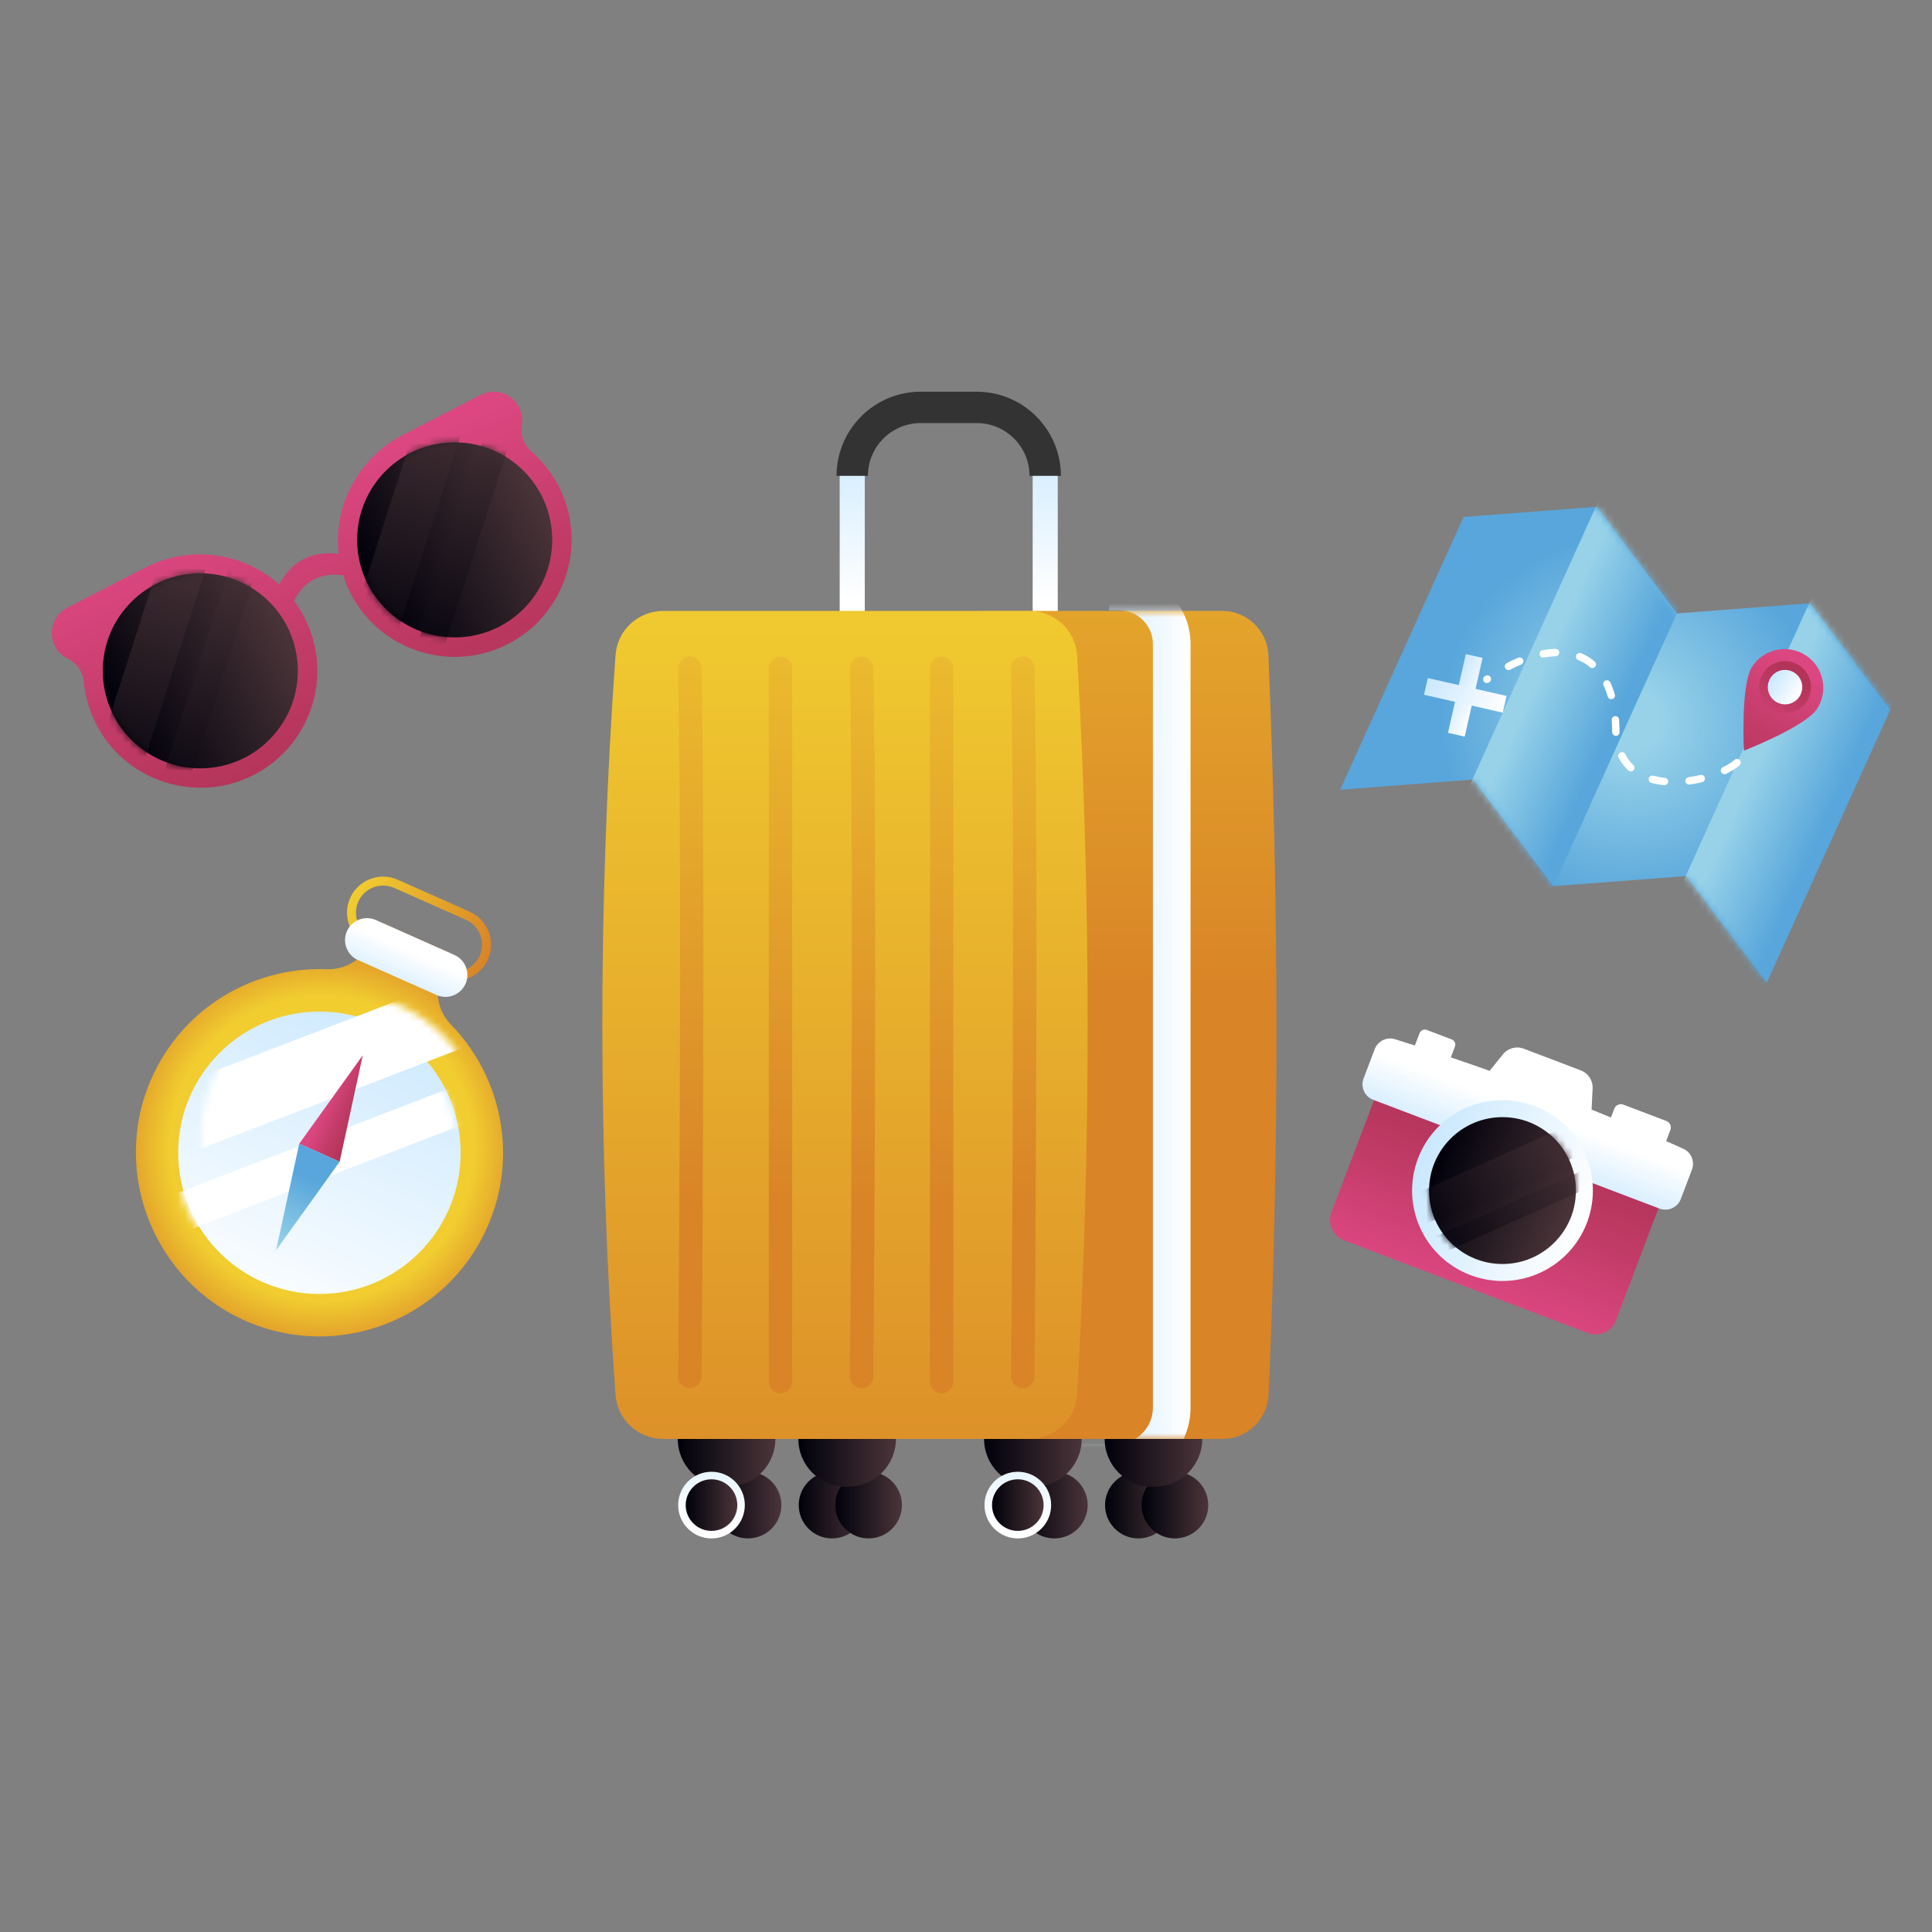 <svg width="277" height="277" viewBox="0 0 277 277" fill="none" xmlns="http://www.w3.org/2000/svg">
<rect x="0" y="0" width="277" height="277" fill="#808080" stroke="none"/>
<path d="M63.321 139.62L64.627 136.684L54.409 132.141L53.104 135.078C52.007 137.544 49.513 139.067 46.817 138.964C36.278 138.558 26.068 144.549 21.622 154.85C15.875 168.167 22.103 183.767 35.435 189.479C48.648 195.14 63.997 189.147 69.854 175.971C74.361 165.832 71.944 154.371 64.642 146.884C62.761 144.955 62.227 142.083 63.321 139.62Z" fill="url(#paint0_radial_1173_3439)"/>
<path d="M45.797 185.522C56.978 185.522 66.043 176.458 66.043 165.276C66.043 154.095 56.978 145.031 45.797 145.031C34.615 145.031 25.551 154.095 25.551 165.276C25.551 176.458 34.615 185.522 45.797 185.522Z" fill="url(#paint1_linear_1173_3439)"/>
<mask id="mask0_1173_3439" style="mask-type:luminance" maskUnits="userSpaceOnUse" x="28" y="142" width="42" height="41">
<path d="M56.397 181.581C66.834 177.568 72.041 165.854 68.028 155.417C64.015 144.981 52.301 139.773 41.864 143.786C31.427 147.799 26.22 159.513 30.233 169.95C34.246 180.387 45.96 185.594 56.397 181.581Z" fill="white"/>
</mask>
<g mask="url(#mask0_1173_3439)">
<path d="M67.629 139.379L9.839 161.6L13.317 170.645L71.106 148.425L67.629 139.379Z" fill="white"/>
</g>
<mask id="mask1_1173_3439" style="mask-type:luminance" maskUnits="userSpaceOnUse" x="25" y="144" width="41" height="42">
<path d="M52.633 184.056C63.07 180.043 68.277 168.329 64.264 157.892C60.251 147.455 48.537 142.248 38.1 146.261C27.664 150.274 22.456 161.988 26.469 172.424C30.482 182.861 42.196 188.069 52.633 184.056Z" fill="white"/>
</mask>
<g mask="url(#mask1_1173_3439)">
<path d="M73.153 152.688L15.364 174.909L17.355 180.087L75.145 157.867L73.153 152.688Z" fill="white"/>
</g>
<path d="M42.9 163.987L48.695 166.564L52.011 151.299L42.9 163.987Z" fill="url(#paint2_linear_1173_3439)"/>
<path d="M48.695 166.564L42.9 163.987L39.584 179.254L48.695 166.564Z" fill="url(#paint3_linear_1173_3439)"/>
<path d="M63.134 140.162L52.827 135.58C50.221 134.421 49.044 131.36 50.202 128.754C51.361 126.149 54.422 124.971 57.027 126.13L67.335 130.712C69.94 131.87 71.118 134.932 69.959 137.537C68.801 140.143 65.739 141.32 63.134 140.162ZM56.507 127.301C54.547 126.429 52.244 127.315 51.373 129.274C50.501 131.234 51.387 133.537 53.347 134.409L63.654 138.991C65.614 139.863 67.917 138.977 68.789 137.017C69.66 135.057 68.774 132.754 66.815 131.883L56.507 127.301Z" fill="url(#paint4_linear_1173_3439)"/>
<path d="M62.589 142.66L51.337 137.658C49.75 136.952 49.035 135.094 49.741 133.507C50.447 131.92 52.305 131.205 53.892 131.91L65.144 136.912C66.731 137.618 67.446 139.476 66.741 141.063C66.034 142.65 64.176 143.365 62.589 142.66Z" fill="url(#paint5_linear_1173_3439)"/>
<path d="M271 101.784L259.499 86.494L240.422 87.951L228.919 72.66L209.84 74.117L192.149 113.223L211.228 111.767L222.731 127.058L241.809 125.601L253.309 140.89L271 101.784Z" fill="url(#paint6_radial_1173_3439)"/>
<mask id="mask2_1173_3439" style="mask-type:luminance" maskUnits="userSpaceOnUse" x="192" y="72" width="79" height="69">
<path d="M271 101.784L259.499 86.494L240.422 87.951L228.919 72.66L209.84 74.117L192.149 113.223L211.228 111.767L222.731 127.058L241.809 125.601L253.309 140.89L271 101.784Z" fill="white"/>
</mask>
<g mask="url(#mask2_1173_3439)">
<path d="M202.59 130.599L217.978 137.56L247.122 73.135L231.734 66.174L202.59 130.599Z" fill="url(#paint7_linear_1173_3439)"/>
</g>
<mask id="mask3_1173_3439" style="mask-type:luminance" maskUnits="userSpaceOnUse" x="192" y="72" width="79" height="69">
<path d="M271 101.784L259.499 86.494L240.422 87.951L228.919 72.66L209.84 74.117L192.149 113.223L211.228 111.767L222.731 127.058L241.809 125.601L253.309 140.89L271 101.784Z" fill="white"/>
</mask>
<g mask="url(#mask3_1173_3439)">
<path d="M233.17 144.433L248.558 151.394L277.702 86.969L262.314 80.008L233.17 144.433Z" fill="url(#paint8_linear_1173_3439)"/>
</g>
<path d="M249.047 109.336C245.791 112.249 231.812 115.421 231.657 104.381C231.502 93.341 223.688 90.24 213.172 97.404" stroke="white" stroke-width="1.063" stroke-miterlimit="10" stroke-linecap="round" stroke-dasharray="2.13 3.54 1.77 3.54 1.77 3.54"/>
<path d="M251.208 95.594C249.543 98.168 250.037 107.623 250.037 107.623C250.037 107.623 258.863 104.197 260.527 101.623C262.192 99.05 261.456 95.614 258.882 93.95C256.308 92.284 252.873 93.021 251.208 95.594Z" fill="url(#paint9_linear_1173_3439)"/>
<path d="M259.05 100.537C260.166 98.813 259.672 96.51 257.947 95.394C256.222 94.279 253.919 94.772 252.804 96.497C251.689 98.222 252.182 100.525 253.907 101.64C255.632 102.756 257.935 102.262 259.05 100.537Z" fill="url(#paint10_linear_1173_3439)"/>
<path d="M258.002 99.859C258.743 98.713 258.415 97.184 257.269 96.443C256.124 95.702 254.594 96.03 253.853 97.175C253.112 98.321 253.44 99.85 254.586 100.591C255.731 101.333 257.261 101.005 258.002 99.859Z" fill="url(#paint11_linear_1173_3439)"/>
<path d="M207.602 105.069L210.165 93.779L212.564 94.324L210.001 105.613L207.602 105.069Z" fill="url(#paint12_linear_1173_3439)"/>
<path d="M204.711 97.215L216 99.778L215.455 102.177L204.166 99.614L204.711 97.215Z" fill="url(#paint13_linear_1173_3439)"/>
<path d="M232.75 158.377L238.904 160.716C239.425 160.914 239.686 161.496 239.488 162.017L238.186 165.445C237.988 165.966 237.405 166.228 236.885 166.03L230.731 163.691C230.21 163.493 229.948 162.911 230.146 162.39L231.449 158.962C231.647 158.441 232.229 158.179 232.75 158.377Z" fill="white"/>
<path d="M204.563 147.666L208.136 149.024C208.55 149.181 208.757 149.644 208.6 150.058L207.15 153.873C206.993 154.287 206.53 154.495 206.117 154.337L202.544 152.98C202.13 152.822 201.922 152.36 202.079 151.946L203.529 148.13C203.687 147.717 204.149 147.509 204.563 147.666Z" fill="white"/>
<path d="M218.464 150.355L226.651 153.466C227.715 153.87 228.397 154.913 228.342 156.05L228.101 160.98L212.389 155.009L215.483 151.163C216.197 150.277 217.4 149.951 218.464 150.355Z" fill="white"/>
<path d="M227.649 191.126L192.707 177.848C191.094 177.235 190.283 175.431 190.896 173.818L198.175 154.662C198.788 153.049 200.593 152.238 202.206 152.851L237.147 166.129C238.761 166.742 239.572 168.546 238.959 170.159L231.68 189.315C231.066 190.928 229.262 191.739 227.649 191.126Z" fill="url(#paint14_linear_1173_3439)"/>
<path d="M237.929 173.28L196.873 157.679C195.651 157.215 195.036 155.847 195.501 154.625L197.099 150.42C197.543 149.252 198.82 148.626 200.013 149C214.104 153.409 227.882 158.644 241.346 164.705C242.485 165.219 243.025 166.535 242.581 167.703L240.983 171.908C240.519 173.13 239.151 173.745 237.929 173.28Z" fill="url(#paint15_linear_1173_3439)"/>
<path d="M227.531 175.301C230.074 168.611 226.711 161.127 220.021 158.585C213.331 156.043 205.846 159.405 203.305 166.095C200.762 172.786 204.125 180.269 210.815 182.812C217.505 185.354 224.989 181.991 227.531 175.301Z" fill="url(#paint16_linear_1173_3439)"/>
<path d="M215.418 181.227C221.233 181.227 225.947 176.513 225.947 170.698C225.947 164.884 221.233 160.17 215.418 160.17C209.604 160.17 204.89 164.884 204.89 170.698C204.89 176.513 209.604 181.227 215.418 181.227Z" fill="url(#paint17_linear_1173_3439)"/>
<mask id="mask4_1173_3439" style="mask-type:luminance" maskUnits="userSpaceOnUse" x="204" y="160" width="22" height="22">
<path d="M215.418 181.227C221.233 181.227 225.947 176.513 225.947 170.698C225.947 164.884 221.233 160.17 215.418 160.17C209.604 160.17 204.89 164.884 204.89 170.698C204.89 176.513 209.604 181.227 215.418 181.227Z" fill="white"/>
</mask>
<g mask="url(#mask4_1173_3439)">
<path d="M202.05 176.556L228.512 164.668L226.651 160.526L200.19 172.415L202.05 176.556Z" fill="url(#paint18_linear_1173_3439)"/>
</g>
<mask id="mask5_1173_3439" style="mask-type:luminance" maskUnits="userSpaceOnUse" x="204" y="160" width="22" height="22">
<path d="M215.418 181.227C221.233 181.227 225.947 176.513 225.947 170.698C225.947 164.884 221.233 160.17 215.418 160.17C209.604 160.17 204.89 164.884 204.89 170.698C204.89 176.513 209.604 181.227 215.418 181.227Z" fill="white"/>
</mask>
<g mask="url(#mask5_1173_3439)">
<path d="M204.184 180.87L230.646 168.981L229.58 166.61L203.119 178.499L204.184 180.87Z" fill="url(#paint19_linear_1173_3439)"/>
</g>
<path d="M20.796 81.388L9.649 87.126C6.654 88.668 6.703 92.968 9.733 94.441C11.026 95.07 11.881 96.332 12.016 97.763C12.234 100.087 12.944 102.407 14.196 104.578C18.501 112.04 27.928 115.03 35.747 111.413C44.435 107.393 47.964 97.018 43.677 88.581C39.444 80.249 29.105 77.11 20.796 81.388Z" fill="url(#paint20_linear_1173_3439)"/>
<path d="M28.72 110.161C36.442 110.161 42.703 103.901 42.703 96.178C42.703 88.456 36.442 82.196 28.72 82.196C20.997 82.196 14.737 88.456 14.737 96.178C14.737 103.901 20.997 110.161 28.72 110.161Z" fill="url(#paint21_linear_1173_3439)"/>
<mask id="mask6_1173_3439" style="mask-type:luminance" maskUnits="userSpaceOnUse" x="14" y="82" width="29" height="29">
<path d="M28.72 110.161C36.442 110.161 42.703 103.901 42.703 96.178C42.703 88.456 36.442 82.196 28.72 82.196C20.997 82.196 14.737 88.456 14.737 96.178C14.737 103.901 20.997 110.161 28.72 110.161Z" fill="white"/>
</mask>
<g mask="url(#mask6_1173_3439)">
<path d="M18.069 117.189L30.958 76.947L24.659 74.929L11.77 115.173L18.069 117.189Z" fill="url(#paint22_linear_1173_3439)"/>
</g>
<mask id="mask7_1173_3439" style="mask-type:luminance" maskUnits="userSpaceOnUse" x="14" y="82" width="29" height="29">
<path d="M28.72 110.161C36.442 110.161 42.703 103.901 42.703 96.178C42.703 88.456 36.442 82.196 28.72 82.196C20.997 82.196 14.737 88.456 14.737 96.178C14.737 103.901 20.997 110.161 28.72 110.161Z" fill="white"/>
</mask>
<g mask="url(#mask7_1173_3439)">
<path d="M24.818 119.079L37.707 78.836L34.101 77.681L21.212 117.924L24.818 119.079Z" fill="url(#paint23_linear_1173_3439)"/>
</g>
<path d="M57.752 62.361L68.899 56.623C71.894 55.081 75.365 57.618 74.804 60.94C74.564 62.358 75.094 63.788 76.182 64.729C77.946 66.257 79.424 68.182 80.462 70.463C84.035 78.302 80.992 87.712 73.505 91.974C65.185 96.71 54.691 93.555 50.313 85.165C45.991 76.878 49.443 66.639 57.752 62.361Z" fill="url(#paint24_linear_1173_3439)"/>
<path d="M65.188 91.386C72.911 91.386 79.171 85.126 79.171 77.403C79.171 69.681 72.911 63.42 65.188 63.42C57.466 63.42 51.205 69.681 51.205 77.403C51.205 85.126 57.466 91.386 65.188 91.386Z" fill="url(#paint25_linear_1173_3439)"/>
<mask id="mask8_1173_3439" style="mask-type:luminance" maskUnits="userSpaceOnUse" x="51" y="63" width="29" height="29">
<path d="M65.188 91.386C72.911 91.386 79.171 85.126 79.171 77.403C79.171 69.681 72.911 63.42 65.188 63.42C57.466 63.42 51.205 69.681 51.205 77.403C51.205 85.126 57.466 91.386 65.188 91.386Z" fill="white"/>
</mask>
<g mask="url(#mask8_1173_3439)">
<path d="M55.288 96.006L68.177 55.764L61.879 53.746L48.99 93.988L55.288 96.006Z" fill="url(#paint26_linear_1173_3439)"/>
</g>
<mask id="mask9_1173_3439" style="mask-type:luminance" maskUnits="userSpaceOnUse" x="51" y="63" width="29" height="29">
<path d="M65.188 91.386C72.911 91.386 79.171 85.126 79.171 77.403C79.171 69.681 72.911 63.42 65.188 63.42C57.466 63.42 51.205 69.681 51.205 77.403C51.205 85.126 57.466 91.386 65.188 91.386Z" fill="white"/>
</mask>
<g mask="url(#mask9_1173_3439)">
<path d="M62.038 97.895L74.927 57.652L71.321 56.497L58.432 96.739L62.038 97.895Z" fill="url(#paint27_linear_1173_3439)"/>
</g>
<path d="M51.926 83.207C46.332 81.17 42.74 83.019 41.148 88.755L39.34 85.243C41.341 80.303 44.934 78.453 50.118 79.695L51.926 83.207Z" fill="url(#paint28_linear_1173_3439)"/>
<path d="M151.656 89.917H148.059V68.222C148.059 63.803 144.463 60.207 140.043 60.207H132.003C127.583 60.207 123.988 63.803 123.988 68.222V89.917H120.391V68.222C120.391 61.82 125.6 56.611 132.003 56.611H140.043C146.446 56.611 151.656 61.82 151.656 68.222V89.917Z" fill="url(#paint29_linear_1173_3439)"/>
<path d="M175.254 206.307H141.632C137.974 206.307 135.008 203.341 135.008 199.684V94.214C135.008 90.556 137.974 87.591 141.632 87.591H175.235C178.781 87.591 181.709 90.384 181.857 93.927C183.36 129.616 183.437 164.988 181.876 199.993C181.718 203.528 178.792 206.307 175.254 206.307Z" fill="url(#paint30_linear_1173_3439)"/>
<mask id="mask10_1173_3439" style="mask-type:luminance" maskUnits="userSpaceOnUse" x="135" y="87" width="49" height="120">
<path d="M175.254 206.307H141.632C137.974 206.307 135.008 203.341 135.008 199.684V94.214C135.008 90.556 137.974 87.591 141.632 87.591H175.235C178.781 87.591 181.709 90.384 181.857 93.927C183.36 129.616 183.437 164.988 181.876 199.993C181.718 203.528 178.792 206.307 175.254 206.307Z" fill="white"/>
</mask>
<g mask="url(#mask10_1173_3439)">
<path d="M160.087 212.429H155.084V207.034H160.087C162.96 207.034 165.297 204.697 165.297 201.824V92.345C165.297 89.675 163.125 87.503 160.455 87.503H159.011V82.108H160.455C166.1 82.108 170.692 86.7 170.692 92.345V201.824C170.692 207.672 165.935 212.429 160.087 212.429Z" fill="url(#paint31_linear_1173_3439)"/>
</g>
<path d="M124.076 215.792C124.076 213.153 121.936 211.014 119.297 211.014C116.658 211.014 114.519 213.153 114.519 215.792C114.519 218.431 116.658 220.571 119.297 220.571C121.937 220.571 124.076 218.432 124.076 215.792Z" fill="url(#paint32_linear_1173_3439)"/>
<path d="M129.314 215.792C129.314 213.153 127.174 211.014 124.535 211.014C121.896 211.014 119.756 213.153 119.756 215.792C119.756 218.431 121.896 220.571 124.535 220.571C127.175 220.571 129.314 218.432 129.314 215.792Z" fill="url(#paint33_linear_1173_3439)"/>
<path d="M152.105 68.222H147.609C147.609 64.05 144.215 60.657 140.043 60.657H132.003C127.831 60.657 124.437 64.051 124.437 68.222H119.941C119.941 61.571 125.352 56.16 132.003 56.16H140.043C146.695 56.16 152.105 61.571 152.105 68.222Z" fill="#333333"/>
<path d="M121.31 213.156H121.603C125.386 213.156 128.452 210.09 128.452 206.307H114.461C114.462 210.09 117.528 213.156 121.31 213.156Z" fill="url(#paint34_linear_1173_3439)"/>
<path d="M112.028 215.792C112.028 213.153 109.888 211.014 107.249 211.014C104.61 211.014 102.471 213.153 102.471 215.792C102.471 218.431 104.61 220.571 107.249 220.571C109.888 220.571 112.028 218.432 112.028 215.792Z" fill="url(#paint35_linear_1173_3439)"/>
<path d="M104.024 213.156H104.318C108.1 213.156 111.167 210.09 111.167 206.307H97.175C97.175 210.09 100.241 213.156 104.024 213.156Z" fill="url(#paint36_linear_1173_3439)"/>
<path d="M106.789 215.792C106.789 213.153 104.65 211.014 102.011 211.014C99.372 211.014 97.232 213.153 97.232 215.792C97.232 218.431 99.372 220.571 102.011 220.571C104.65 220.571 106.789 218.432 106.789 215.792Z" fill="url(#paint37_linear_1173_3439)"/>
<path d="M105.709 215.792C105.709 213.75 104.053 212.094 102.011 212.094C99.969 212.094 98.313 213.75 98.313 215.792C98.313 217.834 99.969 219.49 102.011 219.49C104.053 219.49 105.709 217.835 105.709 215.792Z" fill="url(#paint38_linear_1173_3439)"/>
<path d="M167.995 215.792C167.995 213.153 165.855 211.014 163.216 211.014C160.577 211.014 158.438 213.153 158.438 215.792C158.438 218.431 160.577 220.571 163.216 220.571C165.855 220.571 167.995 218.432 167.995 215.792Z" fill="url(#paint39_linear_1173_3439)"/>
<path d="M173.233 215.792C173.233 213.153 171.094 211.014 168.455 211.014C165.816 211.014 163.676 213.153 163.676 215.792C163.676 218.431 165.816 220.571 168.455 220.571C171.094 220.571 173.233 218.432 173.233 215.792Z" fill="url(#paint40_linear_1173_3439)"/>
<path d="M165.23 213.156H165.523C169.306 213.156 172.372 210.09 172.372 206.307H158.381C158.381 210.09 161.447 213.156 165.23 213.156Z" fill="url(#paint41_linear_1173_3439)"/>
<path d="M155.946 215.792C155.946 213.153 153.806 211.014 151.167 211.014C148.528 211.014 146.389 213.153 146.389 215.792C146.389 218.431 148.528 220.571 151.167 220.571C153.806 220.571 155.946 218.432 155.946 215.792Z" fill="url(#paint42_linear_1173_3439)"/>
<path d="M147.942 213.156H148.235C152.018 213.156 155.084 210.09 155.084 206.307H141.093C141.094 210.09 144.16 213.156 147.942 213.156Z" fill="url(#paint43_linear_1173_3439)"/>
<path d="M150.708 215.792C150.708 213.153 148.568 211.014 145.929 211.014C143.29 211.014 141.151 213.153 141.151 215.792C141.151 218.431 143.29 220.571 145.929 220.571C148.569 220.571 150.708 218.432 150.708 215.792Z" fill="url(#paint44_linear_1173_3439)"/>
<path d="M149.628 215.792C149.628 213.75 147.972 212.094 145.93 212.094C143.888 212.094 142.233 213.75 142.233 215.792C142.233 217.834 143.888 219.49 145.93 219.49C147.972 219.49 149.628 217.835 149.628 215.792Z" fill="url(#paint45_linear_1173_3439)"/>
<path d="M147.596 206.307H95.086C91.501 206.307 88.506 203.545 88.251 199.97C85.729 164.622 85.729 129.275 88.251 93.928C88.507 90.352 91.501 87.591 95.086 87.591H147.596C151.222 87.591 154.234 90.415 154.441 94.034C156.448 129.311 156.448 164.586 154.441 199.863C154.234 203.483 151.222 206.307 147.596 206.307Z" fill="url(#paint46_linear_1173_3439)"/>
<mask id="mask11_1173_3439" style="mask-type:luminance" maskUnits="userSpaceOnUse" x="86" y="87" width="70" height="120">
<path d="M147.596 206.307H95.086C91.501 206.307 88.506 203.545 88.251 199.97C85.729 164.622 85.729 129.275 88.251 93.928C88.507 90.352 91.501 87.591 95.086 87.591H147.596C151.222 87.591 154.234 90.415 154.441 94.034C156.448 129.311 156.448 164.586 154.441 199.863C154.234 203.483 151.222 206.307 147.596 206.307Z" fill="white"/>
</mask>
<g mask="url(#mask11_1173_3439)">
<path d="M146.65 199.013C146.645 199.013 146.639 199.013 146.635 199.013C145.71 199.004 144.967 198.248 144.975 197.323C144.981 196.637 145.583 128.383 144.975 95.847C144.958 94.922 145.693 94.158 146.619 94.141C147.511 94.1 148.306 94.859 148.324 95.784C148.933 128.368 148.331 196.667 148.325 197.353C148.316 198.273 147.568 199.013 146.65 199.013Z" fill="url(#paint47_linear_1173_3439)"/>
<path d="M135.008 199.756C134.084 199.756 133.333 199.006 133.333 198.082V95.815C133.333 94.891 134.084 94.14 135.008 94.14C135.933 94.14 136.683 94.891 136.683 95.815V198.082C136.684 199.007 135.933 199.756 135.008 199.756Z" fill="url(#paint48_linear_1173_3439)"/>
</g>
<mask id="mask12_1173_3439" style="mask-type:luminance" maskUnits="userSpaceOnUse" x="86" y="87" width="70" height="120">
<path d="M147.596 206.307H95.086C91.501 206.307 88.506 203.545 88.251 199.97C85.729 164.622 85.729 129.275 88.251 93.928C88.507 90.352 91.501 87.591 95.086 87.591H147.596C151.222 87.591 154.234 90.415 154.441 94.034C156.448 129.311 156.448 164.586 154.441 199.863C154.234 203.483 151.222 206.307 147.596 206.307Z" fill="white"/>
</mask>
<g mask="url(#mask12_1173_3439)">
<path d="M123.541 199.013C123.535 199.013 123.53 199.013 123.525 199.013C122.6 199.004 121.857 198.248 121.865 197.323C121.871 196.637 122.474 128.383 121.866 95.847C121.849 94.922 122.584 94.158 123.509 94.141C124.401 94.1 125.197 94.859 125.215 95.784C125.824 128.368 125.221 196.667 125.215 197.353C125.206 198.273 124.458 199.013 123.541 199.013Z" fill="url(#paint49_linear_1173_3439)"/>
<path d="M98.908 199.013C98.903 199.013 98.897 199.013 98.893 199.013C97.968 199.004 97.225 198.248 97.233 197.323C97.24 196.637 97.842 128.383 97.234 95.847C97.217 94.922 97.952 94.158 98.877 94.141C99.769 94.1 100.565 94.859 100.583 95.784C101.192 128.368 100.59 196.667 100.583 197.353C100.573 198.273 99.826 199.013 98.908 199.013Z" fill="url(#paint50_linear_1173_3439)"/>
<path d="M111.899 199.757C110.975 199.757 110.225 199.006 110.225 198.082V95.815C110.225 94.891 110.975 94.141 111.899 94.141C112.825 94.141 113.574 94.891 113.574 95.815V198.082C113.575 199.007 112.825 199.757 111.899 199.757Z" fill="url(#paint51_linear_1173_3439)"/>
</g>
<defs>
<radialGradient id="paint0_radial_1173_3439" cx="0" cy="0" r="1" gradientUnits="userSpaceOnUse" gradientTransform="translate(46.093 164.61) rotate(23.966) scale(31.136 31.136)">
<stop offset="0.701" stop-color="#F1CD30"/>
<stop offset="1" stop-color="#D98427"/>
</radialGradient>
<linearGradient id="paint1_linear_1173_3439" x1="56.367" y1="141.499" x2="34.738" y2="190.154" gradientUnits="userSpaceOnUse">
<stop offset="0.011" stop-color="#CAE8FE"/>
<stop offset="1" stop-color="white"/>
</linearGradient>
<linearGradient id="paint2_linear_1173_3439" x1="46.006" y1="156.999" x2="51.802" y2="159.575" gradientUnits="userSpaceOnUse">
<stop offset="0.138" stop-color="#DC4781"/>
<stop offset="0.577" stop-color="#C33C69"/>
<stop offset="0.97" stop-color="#B23458"/>
</linearGradient>
<linearGradient id="paint3_linear_1173_3439" x1="38.904" y1="180.783" x2="44.87" y2="167.362" gradientUnits="userSpaceOnUse">
<stop offset="0.149" stop-color="#97D2E9"/>
<stop offset="0.892" stop-color="#58A6DB"/>
</linearGradient>
<linearGradient id="paint4_linear_1173_3439" x1="50.202" y1="128.755" x2="69.959" y2="137.537" gradientUnits="userSpaceOnUse">
<stop stop-color="#F1CD30"/>
<stop offset="1" stop-color="#D98427"/>
</linearGradient>
<linearGradient id="paint5_linear_1173_3439" x1="55.67" y1="143.068" x2="58.692" y2="136.269" gradientUnits="userSpaceOnUse">
<stop offset="0.011" stop-color="#CAE8FE"/>
<stop offset="1" stop-color="white"/>
</linearGradient>
<radialGradient id="paint6_radial_1173_3439" cx="0" cy="0" r="1" gradientUnits="userSpaceOnUse" gradientTransform="translate(233.469 103.323) rotate(24.381) scale(30.062)">
<stop offset="0.149" stop-color="#97D2E9"/>
<stop offset="0.892" stop-color="#58A6DB"/>
</radialGradient>
<linearGradient id="paint7_linear_1173_3439" x1="217.142" y1="98.371" x2="232.57" y2="105.363" gradientUnits="userSpaceOnUse">
<stop offset="0.149" stop-color="#97D2E9"/>
<stop offset="0.892" stop-color="#58A6DB"/>
</linearGradient>
<linearGradient id="paint8_linear_1173_3439" x1="247.722" y1="112.205" x2="263.151" y2="119.197" gradientUnits="userSpaceOnUse">
<stop offset="0.149" stop-color="#97D2E9"/>
<stop offset="0.892" stop-color="#58A6DB"/>
</linearGradient>
<linearGradient id="paint9_linear_1173_3439" x1="259.739" y1="92.44" x2="247.047" y2="112.665" gradientUnits="userSpaceOnUse">
<stop offset="0.138" stop-color="#DC4781"/>
<stop offset="0.577" stop-color="#C33C69"/>
<stop offset="0.97" stop-color="#B23458"/>
</linearGradient>
<linearGradient id="paint10_linear_1173_3439" x1="250.565" y1="106.807" x2="257.444" y2="96.173" gradientUnits="userSpaceOnUse">
<stop offset="0.138" stop-color="#DC4781"/>
<stop offset="0.577" stop-color="#C33C69"/>
<stop offset="0.97" stop-color="#B23458"/>
</linearGradient>
<linearGradient id="paint11_linear_1173_3439" x1="253.853" y1="97.175" x2="258.002" y2="99.859" gradientUnits="userSpaceOnUse">
<stop offset="0.011" stop-color="#CAE8FE"/>
<stop offset="1" stop-color="white"/>
</linearGradient>
<linearGradient id="paint12_linear_1173_3439" x1="207.926" y1="98.719" x2="212.24" y2="100.674" gradientUnits="userSpaceOnUse">
<stop offset="0.011" stop-color="#CAE8FE"/>
<stop offset="1" stop-color="white"/>
</linearGradient>
<linearGradient id="paint13_linear_1173_3439" x1="204.693" y1="97.254" x2="215.473" y2="102.139" gradientUnits="userSpaceOnUse">
<stop offset="0.011" stop-color="#CAE8FE"/>
<stop offset="1" stop-color="white"/>
</linearGradient>
<linearGradient id="paint14_linear_1173_3439" x1="208.395" y1="189.18" x2="218.714" y2="162.023" gradientUnits="userSpaceOnUse">
<stop offset="0.138" stop-color="#DC4781"/>
<stop offset="0.577" stop-color="#C33C69"/>
<stop offset="0.97" stop-color="#B23458"/>
</linearGradient>
<linearGradient id="paint15_linear_1173_3439" x1="216.392" y1="168.134" x2="219.703" y2="159.422" gradientUnits="userSpaceOnUse">
<stop offset="0.011" stop-color="#CAE8FE"/>
<stop offset="1" stop-color="white"/>
</linearGradient>
<linearGradient id="paint16_linear_1173_3439" x1="203.304" y1="166.095" x2="227.531" y2="175.301" gradientUnits="userSpaceOnUse">
<stop offset="0.011" stop-color="#CAE8FE"/>
<stop offset="1" stop-color="white"/>
</linearGradient>
<linearGradient id="paint17_linear_1173_3439" x1="205.576" y1="166.958" x2="225.26" y2="174.438" gradientUnits="userSpaceOnUse">
<stop stop-color="#00000A"/>
<stop offset="0.971" stop-color="#483338"/>
</linearGradient>
<linearGradient id="paint18_linear_1173_3439" x1="201.12" y1="174.485" x2="227.582" y2="162.597" gradientUnits="userSpaceOnUse">
<stop stop-color="#00000A"/>
<stop offset="0.971" stop-color="#483338"/>
</linearGradient>
<linearGradient id="paint19_linear_1173_3439" x1="203.651" y1="179.684" x2="230.113" y2="167.797" gradientUnits="userSpaceOnUse">
<stop stop-color="#00000A"/>
<stop offset="0.971" stop-color="#483338"/>
</linearGradient>
<linearGradient id="paint20_linear_1173_3439" x1="18.494" y1="73.325" x2="36.211" y2="115.269" gradientUnits="userSpaceOnUse">
<stop offset="0.138" stop-color="#DC4781"/>
<stop offset="0.577" stop-color="#C33C69"/>
<stop offset="0.97" stop-color="#B23458"/>
</linearGradient>
<linearGradient id="paint21_linear_1173_3439" x1="16.288" y1="102.578" x2="41.151" y2="89.778" gradientUnits="userSpaceOnUse">
<stop stop-color="#00000A"/>
<stop offset="0.971" stop-color="#483338"/>
</linearGradient>
<linearGradient id="paint22_linear_1173_3439" x1="14.919" y1="116.181" x2="27.808" y2="75.938" gradientUnits="userSpaceOnUse">
<stop stop-color="#00000A"/>
<stop offset="0.971" stop-color="#483338"/>
</linearGradient>
<linearGradient id="paint23_linear_1173_3439" x1="23.015" y1="118.501" x2="35.903" y2="78.258" gradientUnits="userSpaceOnUse">
<stop stop-color="#00000A"/>
<stop offset="0.971" stop-color="#483338"/>
</linearGradient>
<linearGradient id="paint24_linear_1173_3439" x1="56.656" y1="57.203" x2="74.373" y2="99.147" gradientUnits="userSpaceOnUse">
<stop offset="0.138" stop-color="#DC4781"/>
<stop offset="0.577" stop-color="#C33C69"/>
<stop offset="0.97" stop-color="#B23458"/>
</linearGradient>
<linearGradient id="paint25_linear_1173_3439" x1="52.756" y1="83.803" x2="77.62" y2="71.003" gradientUnits="userSpaceOnUse">
<stop stop-color="#00000A"/>
<stop offset="0.971" stop-color="#483338"/>
</linearGradient>
<linearGradient id="paint26_linear_1173_3439" x1="52.139" y1="94.997" x2="65.028" y2="54.754" gradientUnits="userSpaceOnUse">
<stop stop-color="#00000A"/>
<stop offset="0.971" stop-color="#483338"/>
</linearGradient>
<linearGradient id="paint27_linear_1173_3439" x1="60.235" y1="97.317" x2="73.122" y2="57.074" gradientUnits="userSpaceOnUse">
<stop stop-color="#00000A"/>
<stop offset="0.971" stop-color="#483338"/>
</linearGradient>
<linearGradient id="paint28_linear_1173_3439" x1="37.616" y1="65.246" x2="55.334" y2="107.191" gradientUnits="userSpaceOnUse">
<stop offset="0.138" stop-color="#DC4781"/>
<stop offset="0.577" stop-color="#C33C69"/>
<stop offset="0.97" stop-color="#B23458"/>
</linearGradient>
<linearGradient id="paint29_linear_1173_3439" x1="136.023" y1="60.133" x2="136.023" y2="86.222" gradientUnits="userSpaceOnUse">
<stop offset="0.011" stop-color="#CAE8FE"/>
<stop offset="1" stop-color="white"/>
</linearGradient>
<linearGradient id="paint30_linear_1173_3439" x1="159.012" y1="0.395" x2="159.012" y2="142.9" gradientUnits="userSpaceOnUse">
<stop offset="0.121" stop-color="#F1CD30"/>
<stop offset="1" stop-color="#D98427"/>
</linearGradient>
<linearGradient id="paint31_linear_1173_3439" x1="155.084" y1="147.268" x2="170.692" y2="147.268" gradientUnits="userSpaceOnUse">
<stop offset="0.011" stop-color="#CAE8FE"/>
<stop offset="1" stop-color="white"/>
</linearGradient>
<linearGradient id="paint32_linear_1173_3439" x1="114.519" y1="215.793" x2="124.076" y2="215.793" gradientUnits="userSpaceOnUse">
<stop stop-color="#00000A"/>
<stop offset="0.971" stop-color="#483338"/>
</linearGradient>
<linearGradient id="paint33_linear_1173_3439" x1="119.757" y1="215.793" x2="129.314" y2="215.793" gradientUnits="userSpaceOnUse">
<stop stop-color="#00000A"/>
<stop offset="0.971" stop-color="#483338"/>
</linearGradient>
<linearGradient id="paint34_linear_1173_3439" x1="114.461" y1="209.732" x2="128.452" y2="209.732" gradientUnits="userSpaceOnUse">
<stop stop-color="#00000A"/>
<stop offset="0.971" stop-color="#483338"/>
</linearGradient>
<linearGradient id="paint35_linear_1173_3439" x1="102.471" y1="215.793" x2="112.028" y2="215.793" gradientUnits="userSpaceOnUse">
<stop stop-color="#00000A"/>
<stop offset="0.971" stop-color="#483338"/>
</linearGradient>
<linearGradient id="paint36_linear_1173_3439" x1="97.175" y1="209.732" x2="111.166" y2="209.732" gradientUnits="userSpaceOnUse">
<stop stop-color="#00000A"/>
<stop offset="0.971" stop-color="#483338"/>
</linearGradient>
<linearGradient id="paint37_linear_1173_3439" x1="102.011" y1="200.594" x2="102.011" y2="218.924" gradientUnits="userSpaceOnUse">
<stop offset="0.011" stop-color="#CAE8FE"/>
<stop offset="1" stop-color="white"/>
</linearGradient>
<linearGradient id="paint38_linear_1173_3439" x1="98.313" y1="215.792" x2="105.709" y2="215.792" gradientUnits="userSpaceOnUse">
<stop stop-color="#00000A"/>
<stop offset="0.971" stop-color="#483338"/>
</linearGradient>
<linearGradient id="paint39_linear_1173_3439" x1="158.437" y1="215.793" x2="167.995" y2="215.793" gradientUnits="userSpaceOnUse">
<stop stop-color="#00000A"/>
<stop offset="0.971" stop-color="#483338"/>
</linearGradient>
<linearGradient id="paint40_linear_1173_3439" x1="163.676" y1="215.793" x2="173.233" y2="215.793" gradientUnits="userSpaceOnUse">
<stop stop-color="#00000A"/>
<stop offset="0.971" stop-color="#483338"/>
</linearGradient>
<linearGradient id="paint41_linear_1173_3439" x1="158.38" y1="209.732" x2="172.372" y2="209.732" gradientUnits="userSpaceOnUse">
<stop stop-color="#00000A"/>
<stop offset="0.971" stop-color="#483338"/>
</linearGradient>
<linearGradient id="paint42_linear_1173_3439" x1="146.389" y1="215.793" x2="155.946" y2="215.793" gradientUnits="userSpaceOnUse">
<stop stop-color="#00000A"/>
<stop offset="0.971" stop-color="#483338"/>
</linearGradient>
<linearGradient id="paint43_linear_1173_3439" x1="141.094" y1="209.732" x2="155.085" y2="209.732" gradientUnits="userSpaceOnUse">
<stop stop-color="#00000A"/>
<stop offset="0.971" stop-color="#483338"/>
</linearGradient>
<linearGradient id="paint44_linear_1173_3439" x1="145.93" y1="200.594" x2="145.93" y2="218.924" gradientUnits="userSpaceOnUse">
<stop offset="0.011" stop-color="#CAE8FE"/>
<stop offset="1" stop-color="white"/>
</linearGradient>
<linearGradient id="paint45_linear_1173_3439" x1="142.232" y1="215.792" x2="149.628" y2="215.792" gradientUnits="userSpaceOnUse">
<stop stop-color="#00000A"/>
<stop offset="0.971" stop-color="#483338"/>
</linearGradient>
<linearGradient id="paint46_linear_1173_3439" x1="121.153" y1="81.784" x2="121.153" y2="232.247" gradientUnits="userSpaceOnUse">
<stop stop-color="#F1CD30"/>
<stop offset="1" stop-color="#D98427"/>
</linearGradient>
<linearGradient id="paint47_linear_1173_3439" x1="146.785" y1="52.812" x2="146.785" y2="172.875" gradientUnits="userSpaceOnUse">
<stop offset="0.121" stop-color="#F1CD30"/>
<stop offset="1" stop-color="#D98427"/>
</linearGradient>
<linearGradient id="paint48_linear_1173_3439" x1="135.009" y1="52.812" x2="135.009" y2="172.875" gradientUnits="userSpaceOnUse">
<stop offset="0.121" stop-color="#F1CD30"/>
<stop offset="1" stop-color="#D98427"/>
</linearGradient>
<linearGradient id="paint49_linear_1173_3439" x1="123.676" y1="52.812" x2="123.676" y2="172.875" gradientUnits="userSpaceOnUse">
<stop offset="0.121" stop-color="#F1CD30"/>
<stop offset="1" stop-color="#D98427"/>
</linearGradient>
<linearGradient id="paint50_linear_1173_3439" x1="99.043" y1="52.812" x2="99.043" y2="172.875" gradientUnits="userSpaceOnUse">
<stop offset="0.121" stop-color="#F1CD30"/>
<stop offset="1" stop-color="#D98427"/>
</linearGradient>
<linearGradient id="paint51_linear_1173_3439" x1="111.9" y1="52.812" x2="111.9" y2="172.875" gradientUnits="userSpaceOnUse">
<stop offset="0.121" stop-color="#F1CD30"/>
<stop offset="1" stop-color="#D98427"/>
</linearGradient>
</defs>
</svg>
